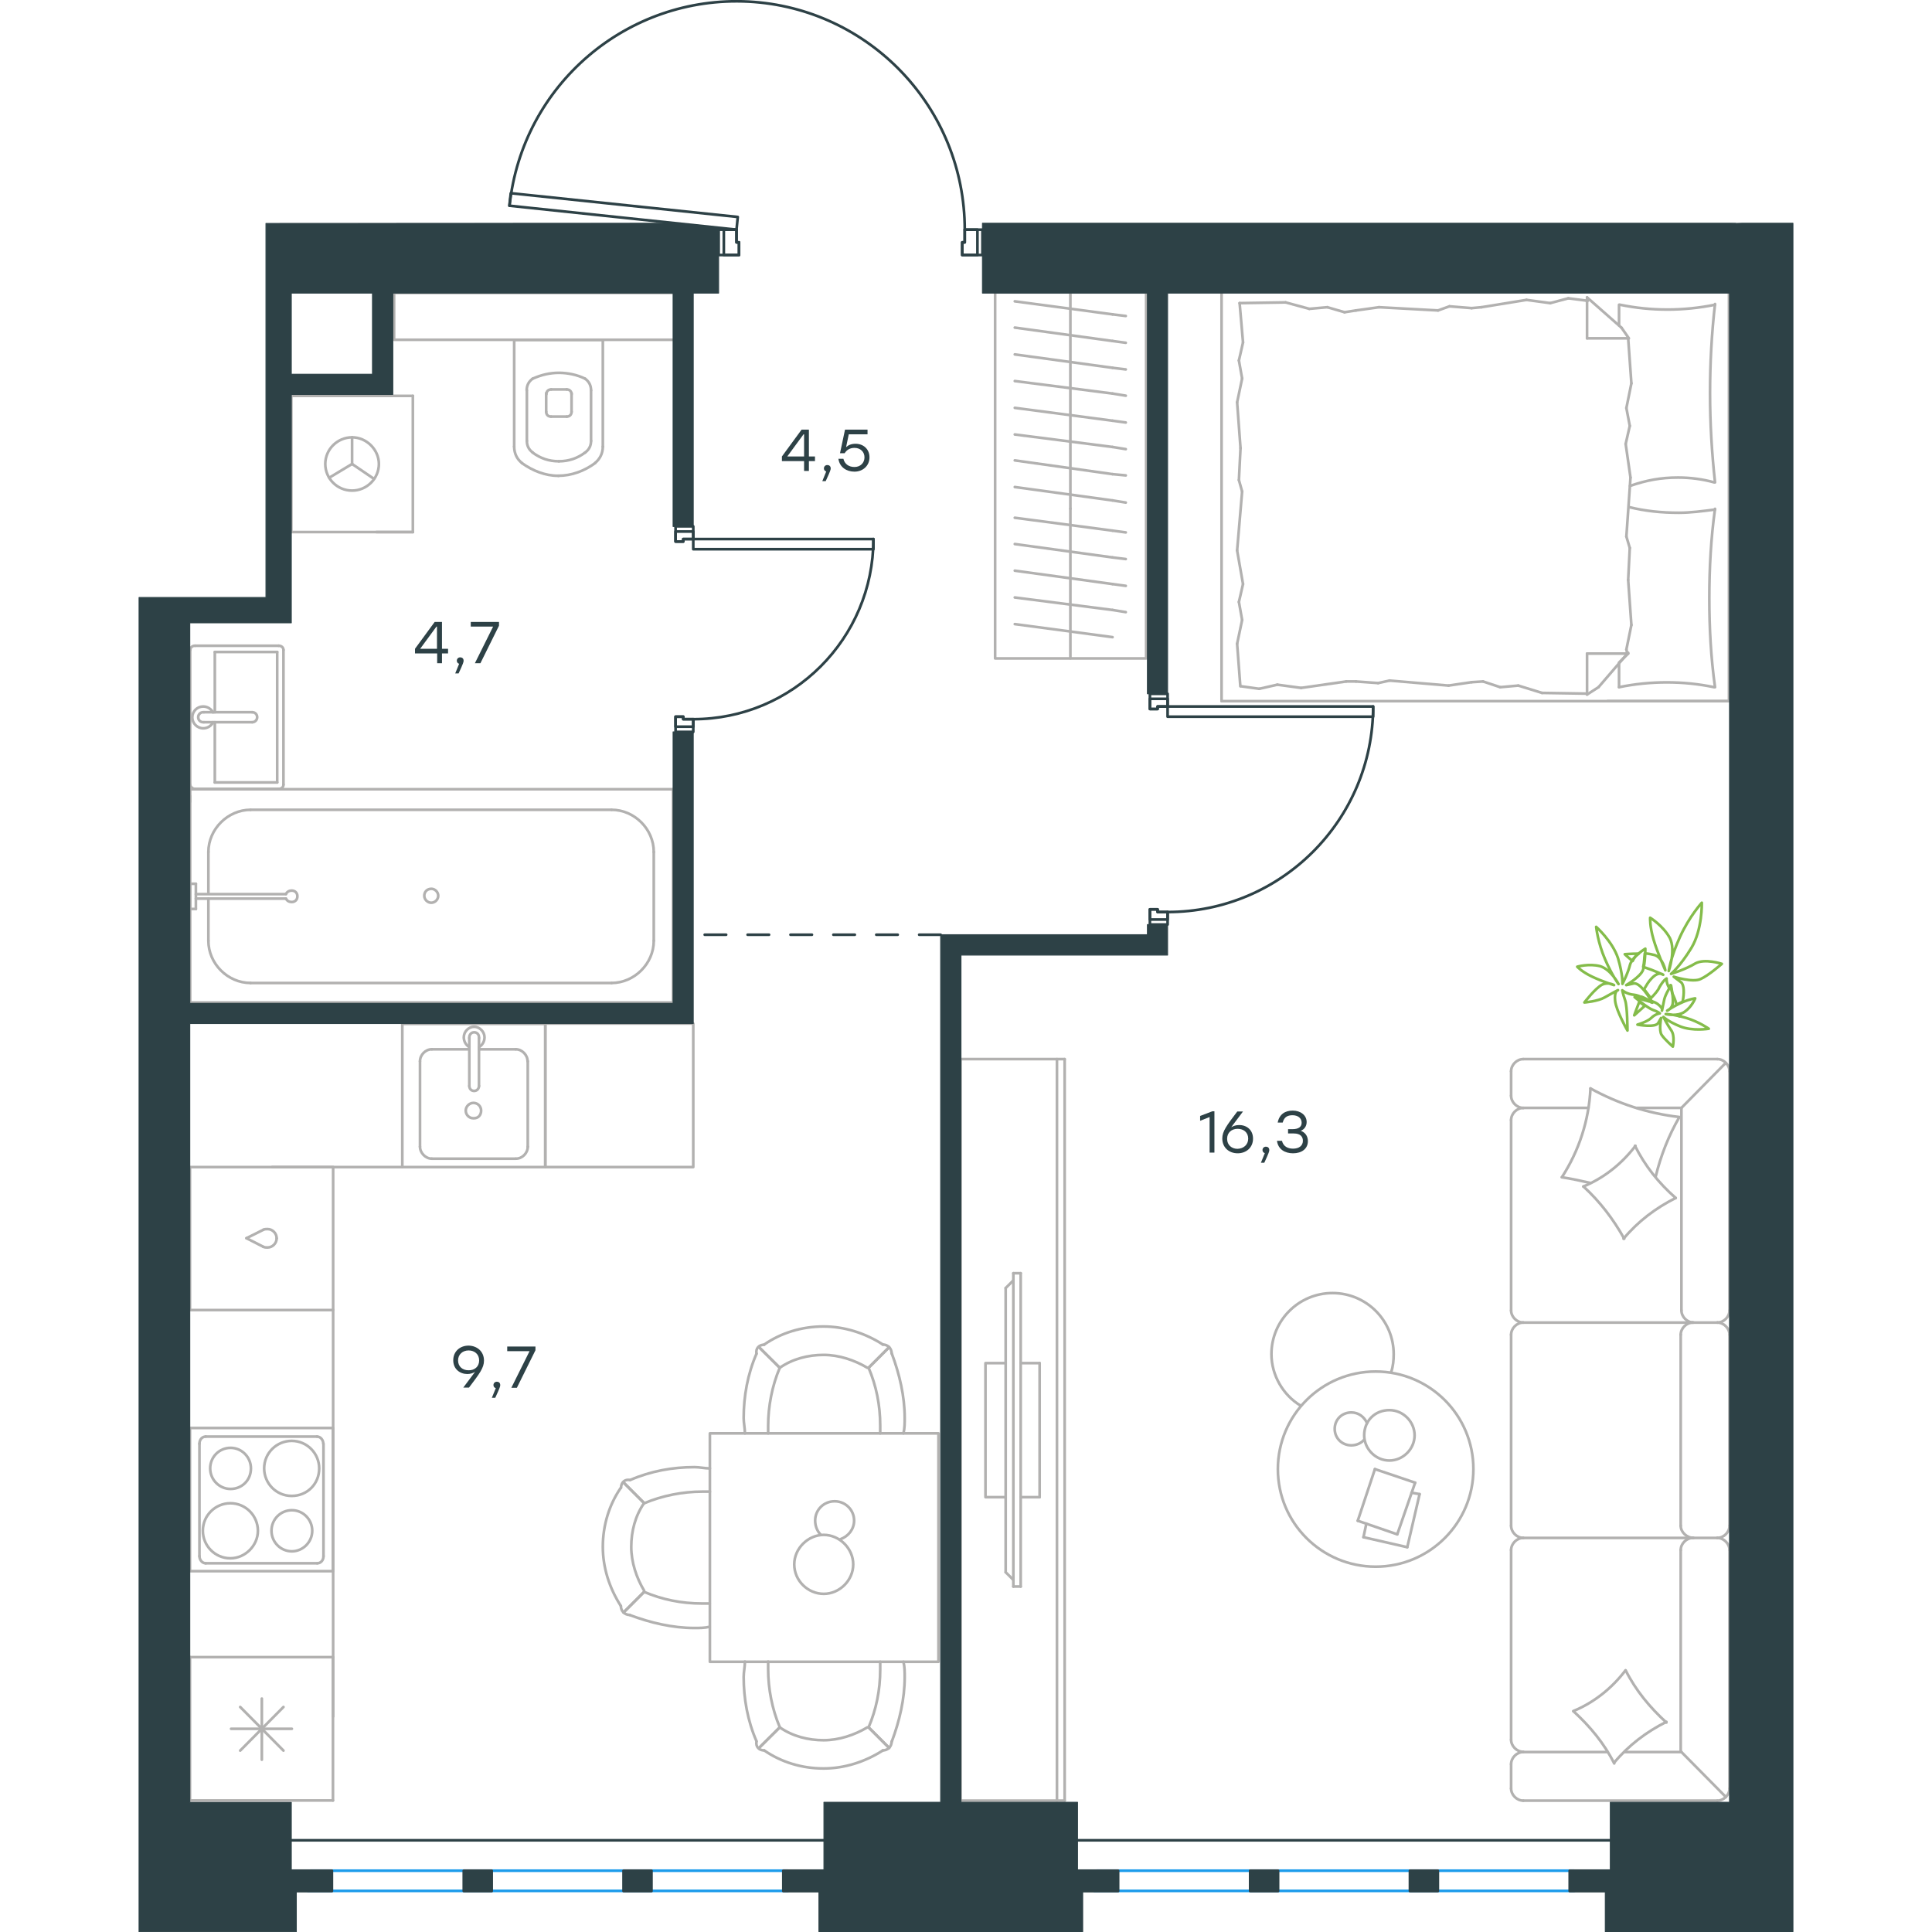 <?xml version="1.0" encoding="utf-8"?>
<!-- Generator: Adobe Illustrator 26.5.0, SVG Export Plug-In . SVG Version: 6.00 Build 0)  -->
<svg version="1.1" id="Слой_1" xmlns="http://www.w3.org/2000/svg" xmlns:xlink="http://www.w3.org/1999/xlink" x="0px" y="0px"
	 viewBox="0 0 925.8 1081" style="enable-background:new 0 0 925.8 1081;" xml:space="preserve" width="200" height="200">
<style type="text/css">
	.st0{fill:none;stroke:#B2B1B0;stroke-width:1.5;stroke-linecap:round;stroke-linejoin:round;stroke-miterlimit:22.926;}
	.st1{fill:none;stroke:#2D4146;stroke-width:1.5;stroke-linecap:round;stroke-linejoin:round;stroke-miterlimit:10;}
	.st2{fill:none;stroke:#1D9CEB;stroke-width:1.5;stroke-linecap:round;stroke-linejoin:round;stroke-miterlimit:22.926;}
	.st3{fill:none;stroke:#2D4146;stroke-width:1.5;stroke-linecap:round;stroke-linejoin:round;stroke-miterlimit:22.926;}
	
		.st4{fill:none;stroke:#2D4146;stroke-width:1.5;stroke-linecap:round;stroke-linejoin:round;stroke-miterlimit:22.926;stroke-dasharray:12,12,0,0,0,0;}
	.st5{fill:#2D4146;}
	.st6{fill:#2D4146;stroke:#2D4146;stroke-width:0.5;stroke-linecap:round;stroke-linejoin:round;stroke-miterlimit:10;}
	.st7{fill:none;stroke:#84BC4A;stroke-width:1.5;stroke-linecap:round;stroke-linejoin:round;stroke-miterlimit:22.926;}
</style>
<g>
	<line class="st0" x1="709.8" y1="865.7" x2="685.3" y2="860.1"/>
	<line class="st0" x1="685.3" y1="860.1" x2="686.9" y2="852.5"/>
	<line class="st0" x1="712.2" y1="835.2" x2="716.7" y2="836"/>
	<line class="st0" x1="716.7" y1="836" x2="709.8" y2="865.7"/>
	<line class="st0" x1="704.2" y1="858.5" x2="682.1" y2="850.9"/>
	<line class="st0" x1="682.1" y1="850.9" x2="691.7" y2="822"/>
	<line class="st0" x1="691.7" y1="822" x2="714.2" y2="829.6"/>
	<line class="st0" x1="714.2" y1="829.6" x2="704.2" y2="858.5"/>
	<ellipse class="st0" cx="692.1" cy="822" rx="54.7" ry="54.6"/>
	<path class="st0" d="M685.7,803.1c0,7.6,6.4,14.1,14.1,14.1c7.6,0,14.1-6.4,14.1-14.1c0-7.6-6.4-14.1-14.1-14.1
		C691.7,789,685.7,795,685.7,803.1z"/>
	<path class="st0" d="M685.7,805.5c-1.6,2-4.4,3.2-7.2,3.2c-5.2,0-9.3-4-9.3-9.2c0-5.2,4-9.2,9.3-9.2c4,0,7.2,2.4,8.8,6"/>
	<path class="st0" d="M650.3,786.6c-10.1-6-16.5-17.3-16.5-28.9c0-18.9,15.3-34.2,34.2-34.2c18.9,0,34.2,15.3,34.2,34.2
		c0,3.3-0.3,6.7-1.4,10"/>
</g>
<g>
	<g>
		<line class="st0" x1="513.8" y1="1007.5" x2="513.8" y2="592.6"/>
		<polyline class="st0" points="518.1,592.6 459.8,592.6 459.8,1007.5 518.1,1007.5 		"/>
		<line class="st0" x1="518.1" y1="1007.5" x2="518.1" y2="592.6"/>
	</g>
	<g>
		<polyline class="st0" points="485.1,762.7 473.8,762.7 473.8,837.7 485.1,837.7 		"/>
		<line class="st0" x1="493.5" y1="837.7" x2="504.1" y2="837.7"/>
		<line class="st0" x1="504.1" y1="837.7" x2="504.1" y2="762.7"/>
		<line class="st0" x1="504.1" y1="762.7" x2="493.5" y2="762.7"/>
		<line class="st0" x1="493.5" y1="887.7" x2="489.4" y2="887.7"/>
		<line class="st0" x1="485.1" y1="720.7" x2="489.4" y2="716.4"/>
		<line class="st0" x1="489.4" y1="884" x2="485.1" y2="879.7"/>
		<line class="st0" x1="489.4" y1="712.4" x2="489.4" y2="887.7"/>
		<line class="st0" x1="493.5" y1="887.7" x2="493.5" y2="712.4"/>
		<line class="st0" x1="493.5" y1="712.4" x2="489.4" y2="712.4"/>
		<line class="st0" x1="485.1" y1="879.7" x2="485.1" y2="720.7"/>
	</g>
</g>
<g>
	<line class="st0" x1="883.3" y1="592.6" x2="774.7" y2="592.6"/>
	<line class="st0" x1="767.9" y1="746.8" x2="767.9" y2="853.7"/>
	<line class="st0" x1="767.9" y1="867.3" x2="767.9" y2="973.4"/>
	<line class="st0" x1="890.1" y1="1000.7" x2="890.1" y2="867.3"/>
	<line class="st0" x1="767.9" y1="599.4" x2="767.9" y2="613.1"/>
	<line class="st0" x1="774.7" y1="619.9" x2="811.2" y2="619.9"/>
	<line class="st0" x1="863.2" y1="619.9" x2="863.2" y2="733.2"/>
	<line class="st0" x1="863.2" y1="980.3" x2="831.6" y2="980.3"/>
	<line class="st0" x1="767.9" y1="987.1" x2="767.9" y2="1000.7"/>
	<line class="st0" x1="774.7" y1="1007.5" x2="883.3" y2="1007.5"/>
	<line class="st0" x1="887.8" y1="594.9" x2="863.2" y2="619.9"/>
	<line class="st0" x1="863.2" y1="980.3" x2="888.1" y2="1005.5"/>
	<line class="st0" x1="869.6" y1="740" x2="883.3" y2="740"/>
	<line class="st0" x1="774.7" y1="860.5" x2="869.6" y2="860.5"/>
	<line class="st0" x1="774.7" y1="740" x2="869.6" y2="740"/>
	<line class="st0" x1="869.6" y1="860.5" x2="883.3" y2="860.5"/>
	<line class="st0" x1="767.9" y1="626.7" x2="767.9" y2="733.2"/>
	<line class="st0" x1="890.1" y1="733.2" x2="890.1" y2="599.4"/>
	<line class="st0" x1="862.8" y1="746.8" x2="862.8" y2="853.7"/>
	<line class="st0" x1="890.1" y1="853.7" x2="890.1" y2="746.8"/>
	<line class="st0" x1="862.8" y1="867.3" x2="862.8" y2="980.3"/>
	<line class="st0" x1="822" y1="980.3" x2="774.7" y2="980.3"/>
	<line class="st0" x1="838.3" y1="619.9" x2="863.2" y2="619.9"/>
	<path class="st0" d="M890.1,599.4c0-3.6-3.2-6.8-6.8-6.8"/>
	<path class="st0" d="M883.3,1007.5c3.6,0,6.8-3.2,6.8-6.8"/>
	<path class="st0" d="M767.9,973.4c0,3.6,3.2,6.8,6.8,6.8"/>
	<path class="st0" d="M774.7,592.6c-3.6,0-6.8,3.2-6.8,6.8"/>
	<path class="st0" d="M767.9,613.1c0,3.6,3.2,6.8,6.8,6.8"/>
	<path class="st0" d="M774.7,619.9c-3.6,0-6.8,3.2-6.8,6.8"/>
	<path class="st0" d="M767.9,853.7c0,3.6,3.2,6.8,6.8,6.8"/>
	<path class="st0" d="M774.7,740c-3.6,0-6.8,3.2-6.8,6.8"/>
	<path class="st0" d="M767.9,733.2c0,3.6,3.2,6.8,6.8,6.8"/>
	<path class="st0" d="M774.7,980.3c-3.6,0-6.8,3.2-6.8,6.8"/>
	<path class="st0" d="M767.9,1000.7c0,3.6,3.2,6.8,6.8,6.8"/>
	<path class="st0" d="M863.2,733.2c0,3.6,3.2,6.8,6.8,6.8"/>
	<path class="st0" d="M883.3,740c3.6,0,6.8-3.2,6.8-6.8"/>
	<path class="st0" d="M869.6,740c-3.6,0-6.8,3.2-6.8,6.8"/>
	<path class="st0" d="M890.1,746.8c0-3.6-3.2-6.8-6.8-6.8"/>
	<path class="st0" d="M862.8,853.7c0,3.6,3.4,6.8,7.2,6.8"/>
	<path class="st0" d="M883.3,860.5c3.6,0,6.8-3.2,6.8-6.8"/>
	<path class="st0" d="M869.6,860.5c-3.6,0-6.8,3.2-6.8,6.8"/>
	<path class="st0" d="M890.1,867.3c0-3.6-3.2-6.8-6.8-6.8"/>
	<path class="st0" d="M825.6,986.7c-5.6-11.2-13.6-20.8-22.8-29.2"/>
	<path class="st0" d="M802.7,957.4c11.6-4.8,21.6-12.8,29.2-22.8"/>
	<path class="st0" d="M832,934.6c5.6,11.2,13.6,20.8,22.8,29.2"/>
	<path class="st0" d="M854.8,963.4c-11.2,5.6-21.2,13.2-29.2,22.8"/>
	<path class="st0" d="M831.2,693.1c-6-10.8-13.6-20.8-22.8-29.2"/>
	<path class="st0" d="M808.3,663.9c11.6-4.8,21.6-12.8,29.2-22.8"/>
	<path class="st0" d="M837.2,641.1c5.6,11.2,13.2,20.8,22.8,29.2"/>
	<path class="st0" d="M860,670.3c-11.2,5.6-21.2,13.2-29.2,22.8"/>
	<path class="st0" d="M812.3,661.9c-5.2-1.2-10.8-2.4-16-3.2"/>
	<path class="st0" d="M796.3,658.7c9.6-14.8,15.2-32,16-49.7"/>
	<path class="st0" d="M812.3,609c15.2,8.4,32.1,14,49.7,16"/>
	<path class="st0" d="M862,625.1c-6,10.4-10.4,21.6-13.2,33.2"/>
	<path class="st0" d="M774.7,860.5c-3.6,0-6.8,3.2-6.8,6.8"/>
</g>
<g>
	<line class="st0" x1="821.9" y1="392.3" x2="889.8" y2="392.3"/>
	<line class="st0" x1="889.8" y1="162.7" x2="889.8" y2="392.3"/>
	<line class="st0" x1="828.3" y1="182.1" x2="828.3" y2="170.5"/>
	<line class="st0" x1="833.4" y1="365.7" x2="810.4" y2="365.7"/>
	<line class="st0" x1="828.3" y1="370.7" x2="833.4" y2="365.7"/>
	<line class="st0" x1="605.9" y1="162.7" x2="889.8" y2="162.7"/>
	<line class="st0" x1="810.4" y1="388.6" x2="810.4" y2="365.7"/>
	<line class="st0" x1="889.8" y1="392.3" x2="605.9" y2="392.3"/>
	<line class="st0" x1="810.4" y1="166.4" x2="829.7" y2="183.4"/>
	<line class="st0" x1="829.7" y1="183.4" x2="833.8" y2="189.3"/>
	<line class="st0" x1="828.3" y1="384.5" x2="828.3" y2="371.1"/>
	<line class="st0" x1="833.4" y1="189.3" x2="810.4" y2="189.3"/>
	<line class="st0" x1="833.4" y1="365.2" x2="816.8" y2="384.5"/>
	<line class="st0" x1="816.8" y1="384.5" x2="810.4" y2="388.6"/>
	<line class="st0" x1="810.4" y1="166.4" x2="810.4" y2="189.3"/>
	<line class="st0" x1="615.6" y1="268.6" x2="616.5" y2="250.7"/>
	<line class="st0" x1="617.9" y1="326.8" x2="614.6" y2="308"/>
	<line class="st0" x1="617.4" y1="346.9" x2="615.6" y2="336.8"/>
	<line class="st0" x1="615.6" y1="336.8" x2="617.9" y2="326.8"/>
	<line class="st0" x1="617.4" y1="275" x2="615.6" y2="268.6"/>
	<line class="st0" x1="614.6" y1="308" x2="617.4" y2="275"/>
	<line class="st0" x1="616.4" y1="384" x2="614.6" y2="360.2"/>
	<line class="st0" x1="614.6" y1="360.2" x2="617.4" y2="346.9"/>
	<line class="st0" x1="617.9" y1="191.6" x2="616" y2="169.6"/>
	<line class="st0" x1="617.4" y1="211.8" x2="615.6" y2="201.7"/>
	<line class="st0" x1="615.6" y1="201.7" x2="617.9" y2="191.6"/>
	<line class="st0" x1="616.5" y1="250.7" x2="614.6" y2="225.1"/>
	<line class="st0" x1="614.6" y1="225.1" x2="617.4" y2="211.8"/>
	<line class="st0" x1="605.9" y1="162.7" x2="605.9" y2="392.3"/>
	<path class="st0" d="M882,269.9c-1.8-16.5-2.8-33-2.8-49.9c0-16.5,0.9-33.4,2.8-49.9"/>
	<path class="st0" d="M834.4,271.9c9.2-3.2,17.3-4.7,26.9-4.7c6.9,0,13.8,0.9,20.2,2.7"/>
	<path class="st0" d="M882,170.5c-8.7,1.8-17.9,2.7-26.6,2.7c-9.2,0-17.9-0.9-26.6-2.7"/>
	<path class="st0" d="M882,285.1c-6.9,0.9-13.8,1.8-20.2,1.8c-9.6,0-18.8-0.9-28-3.2"/>
	<line class="st0" x1="752.2" y1="381.3" x2="745.8" y2="381.7"/>
	<line class="st0" x1="771.9" y1="383.6" x2="761.8" y2="384.5"/>
	<line class="st0" x1="761.8" y1="384.5" x2="752.2" y2="381.3"/>
	<line class="st0" x1="810.4" y1="388.1" x2="785.2" y2="387.7"/>
	<line class="st0" x1="785.2" y1="387.7" x2="771.9" y2="383.6"/>
	<line class="st0" x1="693.5" y1="382.2" x2="681.1" y2="381.3"/>
	<line class="st0" x1="745.8" y1="381.7" x2="732.9" y2="383.6"/>
	<line class="st0" x1="699.9" y1="380.8" x2="693.5" y2="382.2"/>
	<line class="st0" x1="732.9" y1="383.6" x2="699.9" y2="380.8"/>
	<line class="st0" x1="681.1" y1="381.3" x2="675.6" y2="381.3"/>
	<line class="st0" x1="637.1" y1="383.1" x2="627" y2="385.4"/>
	<line class="st0" x1="627" y1="385.4" x2="616.9" y2="384"/>
	<line class="st0" x1="675.6" y1="381.3" x2="650.4" y2="384.9"/>
	<line class="st0" x1="650.4" y1="384.9" x2="637.1" y2="383.1"/>
	<line class="st0" x1="674.7" y1="174.7" x2="681.1" y2="173.7"/>
	<line class="st0" x1="655" y1="172.8" x2="665.1" y2="171.9"/>
	<line class="st0" x1="665.1" y1="171.9" x2="674.7" y2="174.7"/>
	<line class="st0" x1="616" y1="169.6" x2="641.7" y2="169.2"/>
	<line class="st0" x1="641.7" y1="169.2" x2="655" y2="172.8"/>
	<line class="st0" x1="733.4" y1="171.4" x2="745.8" y2="172.4"/>
	<line class="st0" x1="681.1" y1="173.7" x2="694" y2="171.9"/>
	<line class="st0" x1="727" y1="173.7" x2="733.4" y2="171.4"/>
	<line class="st0" x1="694" y1="171.9" x2="727" y2="173.7"/>
	<line class="st0" x1="745.8" y1="172.4" x2="751.3" y2="171.9"/>
	<line class="st0" x1="810" y1="168.2" x2="810.9" y2="168.2"/>
	<line class="st0" x1="789.8" y1="169.6" x2="799.9" y2="166.9"/>
	<line class="st0" x1="799.9" y1="166.9" x2="810" y2="168.2"/>
	<line class="st0" x1="751.3" y1="171.9" x2="776.5" y2="167.8"/>
	<line class="st0" x1="776.5" y1="167.8" x2="789.8" y2="169.6"/>
	<path class="st0" d="M882,384.5c-2.3-16.5-3.2-33-3.2-49.9c0-16.5,0.9-33.4,3.2-49.9"/>
	<path class="st0" d="M828.3,384.5c8.7-1.8,17.9-2.7,26.6-2.7c9.2,0,17.9,0.9,26.6,2.7"/>
	<line class="st0" x1="834.3" y1="306.6" x2="833.4" y2="324.5"/>
	<line class="st0" x1="832" y1="248.4" x2="834.7" y2="267.2"/>
	<line class="st0" x1="832.4" y1="228.3" x2="834.3" y2="238.3"/>
	<line class="st0" x1="834.3" y1="238.3" x2="832" y2="248.4"/>
	<line class="st0" x1="832.4" y1="300.2" x2="834.3" y2="306.6"/>
	<line class="st0" x1="834.7" y1="267.2" x2="832.4" y2="300.2"/>
	<line class="st0" x1="833.4" y1="189.3" x2="835.2" y2="214.5"/>
	<line class="st0" x1="835.2" y1="214.5" x2="832.4" y2="228.3"/>
	<line class="st0" x1="832.4" y1="363.4" x2="832.9" y2="365.7"/>
	<line class="st0" x1="833.4" y1="324.5" x2="835.2" y2="349.7"/>
	<line class="st0" x1="835.2" y1="349.7" x2="832.4" y2="363.4"/>
	<line class="st0" x1="889.8" y1="162.7" x2="822.3" y2="162.7"/>
</g>
<g>
	<line class="st0" x1="521.3" y1="368.3" x2="521.3" y2="284.6"/>
	<line class="st0" x1="552.3" y1="297.9" x2="544.9" y2="296.9"/>
	<line class="st0" x1="544.9" y1="296.9" x2="490.2" y2="289.7"/>
	<line class="st0" x1="552.3" y1="312.8" x2="544.9" y2="311.9"/>
	<line class="st0" x1="544.9" y1="311.9" x2="490.2" y2="304.4"/>
	<line class="st0" x1="552.3" y1="327.8" x2="544.9" y2="326.8"/>
	<line class="st0" x1="544.9" y1="326.8" x2="490.2" y2="319.3"/>
	<line class="st0" x1="552.3" y1="342.5" x2="544.9" y2="341.3"/>
	<line class="st0" x1="544.9" y1="341.3" x2="490.2" y2="334.3"/>
	<line class="st0" x1="544.9" y1="356.5" x2="490.2" y2="349.2"/>
	<rect x="479.2" y="163.6" class="st0" width="84.5" height="204.8"/>
	<line class="st0" x1="521.3" y1="284.6" x2="521.3" y2="163.6"/>
	<line class="st0" x1="552.3" y1="176.8" x2="544.9" y2="175.9"/>
	<line class="st0" x1="544.9" y1="175.9" x2="490.2" y2="168.6"/>
	<line class="st0" x1="552.3" y1="191.8" x2="544.9" y2="190.8"/>
	<line class="st0" x1="544.9" y1="190.8" x2="490.2" y2="183.3"/>
	<line class="st0" x1="552.3" y1="206.7" x2="544.9" y2="205.8"/>
	<line class="st0" x1="544.9" y1="205.8" x2="490.2" y2="198.3"/>
	<line class="st0" x1="552.3" y1="221.4" x2="544.9" y2="220.2"/>
	<line class="st0" x1="544.9" y1="220.2" x2="490.2" y2="213.2"/>
	<line class="st0" x1="552.3" y1="236.4" x2="544.9" y2="235.4"/>
	<line class="st0" x1="544.9" y1="235.4" x2="490.2" y2="228.2"/>
	<line class="st0" x1="552.3" y1="251.3" x2="544.9" y2="250.1"/>
	<line class="st0" x1="544.9" y1="250.1" x2="490.2" y2="243.1"/>
	<line class="st0" x1="552.3" y1="266" x2="544.9" y2="265.3"/>
	<line class="st0" x1="544.9" y1="265.3" x2="490.2" y2="257.6"/>
	<line class="st0" x1="544.9" y1="280" x2="490.2" y2="272.5"/>
	<line class="st0" x1="552.3" y1="281.2" x2="544.9" y2="280"/>
</g>
<g>
	<line class="st0" x1="108.7" y1="927.2" x2="108.7" y2="1007.4"/>
	<line class="st0" x1="68.9" y1="950.4" x2="68.9" y2="984.6"/>
	<line class="st0" x1="56.8" y1="979.5" x2="81" y2="955.1"/>
	<line class="st0" x1="56.8" y1="955.1" x2="81" y2="979.5"/>
	<line class="st0" x1="51.7" y1="967.3" x2="85.7" y2="967.3"/>
	<line class="st0" x1="108.7" y1="1007.4" x2="28.7" y2="1007.4"/>
	<line class="st0" x1="28.7" y1="927.2" x2="28.7" y2="1007.4"/>
	<line class="st0" x1="108.7" y1="927.2" x2="28.7" y2="927.2"/>
</g>
<g>
	<rect x="147.5" y="572.9" class="st0" width="80" height="80.1"/>
	<line class="st0" x1="190.4" y1="607.6" x2="190.4" y2="580.8"/>
	<line class="st0" x1="185" y1="587.1" x2="164" y2="587.1"/>
	<line class="st0" x1="164" y1="648.3" x2="211" y2="648.3"/>
	<line class="st0" x1="211" y1="587.1" x2="190.4" y2="587.1"/>
	<line class="st0" x1="217.7" y1="641.6" x2="217.7" y2="593.8"/>
	<line class="st0" x1="185" y1="580.8" x2="185" y2="607.6"/>
	<line class="st0" x1="157.4" y1="593.8" x2="157.4" y2="641.6"/>
	<path class="st0" d="M190.4,607.6L190.4,607.6c0,1.6-1.2,2.8-2.7,2.8c-1.6,0-2.7-1.2-2.7-2.8"/>
	<path class="st0" d="M157.4,593.8c0-3.6,3.1-6.7,6.6-6.7"/>
	<path class="st0" d="M185,585.9c-1.9-1.2-3.1-3.2-3.1-5.5c0-3.2,2.7-5.9,5.8-5.9c3.1,0,5.8,2.8,5.8,5.9c0,2.4-1.2,4.3-3.1,5.5"/>
	<path class="st0" d="M217.7,641.6c0,3.6-3.1,6.7-6.6,6.7"/>
	<path class="st0" d="M211,587.1c3.5,0,6.6,3.2,6.6,6.7"/>
	<path class="st0" d="M164,648.3c-3.5,0-6.6-3.2-6.6-6.7"/>
	<path class="st0" d="M185,580.8v-0.4c0-1.6,1.2-2.8,2.7-2.8c1.6,0,2.7,1.2,2.7,2.8v0.4"/>
	<path class="st0" d="M191.6,621.4c0-2.4-1.9-4.3-4.3-4.3c-2.3,0-4.3,2-4.3,4.3c0,2.4,1.9,4.3,4.3,4.3
		C190.1,625.8,191.6,623.8,191.6,621.4z"/>
</g>
<g>
	<path class="st0" d="M62.8,821.6c0-6.3-5.1-11.5-11.4-11.5c-6.3,0-11.4,5.1-11.4,11.5c0,6.3,5.1,11.5,11.4,11.5
		C57.7,833.1,62.8,828.3,62.8,821.6z"/>
	<path class="st0" d="M66.7,856.5c0-8.3-6.7-15.4-15.4-15.4c-8.3,0-15.4,6.7-15.4,15.4c0,8.3,6.7,15.4,15.4,15.4
		C59.6,871.9,66.7,864.8,66.7,856.5z"/>
	<path class="st0" d="M97.1,856.5c0-6.3-5.1-11.5-11.4-11.5c-6.3,0-11.4,5.1-11.4,11.5c0,6.3,5.1,11.5,11.4,11.5
		C91.9,868,97.1,862.8,97.1,856.5z"/>
	<path class="st0" d="M101,821.6c0-8.3-6.7-15.4-15.4-15.4c-8.3,0-15.4,6.7-15.4,15.4c0,8.3,6.7,15.4,15.4,15.4S101,830.3,101,821.6
		z"/>
	<line class="st0" x1="34" y1="870.7" x2="34" y2="807.8"/>
	<line class="st0" x1="99.8" y1="874.7" x2="37.5" y2="874.7"/>
	<line class="st0" x1="103.4" y1="807.8" x2="103.4" y2="870.7"/>
	<line class="st0" x1="37.5" y1="803.8" x2="99.8" y2="803.8"/>
	<path class="st0" d="M103.4,870.7L103.4,870.7c0,2.4-1.6,4-3.5,4"/>
	<path class="st0" d="M34,807.8L34,807.8c0-2.4,1.6-4,3.5-4"/>
	<path class="st0" d="M37.5,874.7L37.5,874.7c-2,0-3.5-2-3.5-4"/>
	<path class="st0" d="M99.8,803.8L99.8,803.8c2,0,3.5,2,3.5,4"/>
	<rect x="28.7" y="799" class="st0" width="80" height="80.1"/>
</g>
<g>
	<rect x="28.7" y="653" class="st0" width="80.1" height="80"/>
	<line class="st0" x1="60.3" y1="692.8" x2="69.7" y2="697.6"/>
	<line class="st0" x1="69.7" y1="688.1" x2="60.3" y2="692.8"/>
	<path class="st0" d="M69.7,688.1c0.8-0.4,1.6-0.4,2.4-0.4c2.8,0,5.1,2.4,5.1,5.1"/>
	<path class="st0" d="M69.7,697.6c0.8,0.4,1.6,0.4,2.4,0.4c2.8,0,5.1-2.4,5.1-5.1"/>
</g>
<line class="st0" x1="147.5" y1="653" x2="74.7" y2="653"/>
<line class="st0" x1="108.8" y1="733" x2="108.8" y2="960.4"/>
<rect x="227.5" y="572.7" class="st0" width="82.8" height="80.3"/>
<g>
	<rect x="319.6" y="802" class="st0" width="127.9" height="127.8"/>
	<path class="st0" d="M358.7,765.3c7.2-5,15.9-7.2,24.5-7.2c8.6,0,17.3,2.9,24.5,7.2"/>
	<path class="st0" d="M339.2,802c0-2.9-0.7-5.8-0.7-8.6c0-12.2,2.2-24.5,7.2-36"/>
	<path class="st0" d="M421.4,757.4c4.3,11.5,7.2,23.8,7.2,36c0,2.9,0,5.8-0.7,8.6"/>
	<path class="st0" d="M352.2,802c0-1.4,0-2.9,0-4.3c0-10.8,2.2-22.3,6.5-32.4"/>
	<path class="st0" d="M408.4,765.3c4.3,10.1,6.5,20.9,6.5,32.4c0,1.4,0,2.9,0,4.3"/>
	<path class="st0" d="M350,752.3c9.4-6.5,20.9-10.1,33.2-10.1c11.5,0,23.1,3.6,33.2,10.1"/>
	<line class="st0" x1="358.7" y1="765.3" x2="347.1" y2="753.8"/>
	<line class="st0" x1="408.4" y1="765.3" x2="419.9" y2="753.8"/>
	<line class="st0" x1="358.7" y1="765.3" x2="347.1" y2="753.8"/>
	<line class="st0" x1="408.4" y1="765.3" x2="419.9" y2="753.8"/>
	<path class="st0" d="M416.3,752.3c2.9,0,5,2.2,5,5"/>
	<path class="st0" d="M345.7,757.4c-0.6-2.9,1.4-5,4.3-5"/>
	<path class="st0" d="M358.7,966.5c7.2,5,15.9,7.2,24.5,7.2c8.6,0,17.3-2.9,24.5-7.2"/>
	<path class="st0" d="M339.2,929.7c0,2.9-0.7,5.8-0.7,8.6c0,12.2,2.2,24.5,7.2,36"/>
	<path class="st0" d="M421.4,974.4c4.3-11.5,7.2-23.8,7.2-36c0-2.9,0-5.8-0.7-8.6"/>
	<path class="st0" d="M352.2,929.7c0,1.4,0,2.9,0,4.3c0,10.8,2.2,22.3,6.5,32.4"/>
	<path class="st0" d="M408.4,966.5c4.3-10.1,6.5-20.9,6.5-32.4c0-1.4,0-2.9,0-4.3"/>
	<path class="st0" d="M350,979.4c9.4,6.5,20.9,10.1,33.2,10.1c11.5,0,23.1-3.6,33.2-10.1"/>
	<line class="st0" x1="358.7" y1="966.5" x2="347.1" y2="978"/>
	<line class="st0" x1="408.4" y1="966.5" x2="419.9" y2="978"/>
	<line class="st0" x1="358.7" y1="966.5" x2="347.1" y2="978"/>
	<line class="st0" x1="408.4" y1="966.5" x2="419.9" y2="978"/>
	<path class="st0" d="M416.3,979.4c2.9,0,5-2.2,5-5"/>
	<path class="st0" d="M345.7,974.4c-0.6,2.9,1.4,5,4.3,5"/>
	<path class="st0" d="M282.8,841c-5,7.2-7.2,15.8-7.2,24.5c0,8.6,2.9,17.3,7.2,24.5"/>
	<path class="st0" d="M319.6,821.6c-2.9,0-5.8-0.7-8.6-0.7c-12.3,0-24.5,2.2-36,7.2"/>
	<path class="st0" d="M274.9,903.7c11.5,4.3,23.8,7.2,36,7.2c2.9,0,5.8,0,8.6-0.7"/>
	<path class="st0" d="M319.6,834.6c-1.4,0-2.9,0-4.3,0c-10.8,0-22.3,2.2-32.4,6.5"/>
	<path class="st0" d="M282.8,890.7c10.1,4.3,20.9,6.5,32.4,6.5c1.4,0,2.9,0,4.3,0"/>
	<path class="st0" d="M269.8,832.4c-6.5,9.4-10.1,20.9-10.1,33.1c0,11.5,3.6,23,10.1,33.1"/>
	<line class="st0" x1="282.8" y1="841" x2="271.3" y2="829.5"/>
	<line class="st0" x1="282.8" y1="890.7" x2="271.3" y2="902.2"/>
	<line class="st0" x1="282.8" y1="841" x2="271.3" y2="829.5"/>
	<line class="st0" x1="282.8" y1="890.7" x2="271.3" y2="902.2"/>
	<path class="st0" d="M269.8,898.6c0,2.9,2.2,5,5,5"/>
	<path class="st0" d="M274.9,828.1c-2.9-0.6-5,1.4-5,4.3"/>
	<path class="st0" d="M383.3,891.8c8.9,0,16.5-7.6,16.5-16.5c0-8.8-7.6-16.5-16.5-16.5c-8.8,0-16.5,7.6-16.5,16.5
		C366.8,884.5,374.5,891.8,383.3,891.8z"/>
	<path class="st0" d="M381.7,858.8c-2-2-3.2-4.8-3.2-8c0-6,4.8-10.8,10.9-10.8c6,0,10.9,4.8,10.9,10.8c0,4.8-3.2,8.8-7.6,10.4"/>
</g>
<g>
	<line class="st0" x1="260.1" y1="190.2" x2="210.1" y2="190.2"/>
	<g>
		<line class="st0" x1="259.7" y1="249.9" x2="259.7" y2="190.2"/>
		<line class="st0" x1="217.2" y1="218.4" x2="217.2" y2="246.7"/>
		<line class="st0" x1="253.1" y1="246.7" x2="253.1" y2="218.4"/>
		<line class="st0" x1="228" y1="220" x2="228" y2="230.4"/>
		<line class="st0" x1="242.2" y1="230.4" x2="242.2" y2="220"/>
		<line class="st0" x1="239.5" y1="217.9" x2="230.8" y2="217.9"/>
		<line class="st0" x1="210.1" y1="190.2" x2="210.1" y2="249.9"/>
		<line class="st0" x1="230.8" y1="233.1" x2="239.5" y2="233.1"/>
		<path class="st0" d="M214.4,259.1c6,4.3,13.1,7.1,20.1,7.1c0,0,0,0,0.5,0"/>
		<path class="st0" d="M230.8,217.9c-1.6,0-2.7,1.1-2.7,2.7"/>
		<path class="st0" d="M220.4,211.9c-2.2,1.6-3.3,3.8-3.3,6.5"/>
		<path class="st0" d="M228,230.4c0,1.6,1.1,2.7,2.7,2.7"/>
		<path class="st0" d="M220.4,253.2c4.4,3.3,9.2,4.9,14.7,4.9"/>
		<path class="st0" d="M239.5,233.1c1.6,0,2.7-1.1,2.7-2.7"/>
		<path class="st0" d="M242.2,220.6c0-1.6-1.1-2.7-2.7-2.7"/>
		<path class="st0" d="M253.1,218.4c0-2.7-1.1-4.9-3.3-6.5"/>
		<path class="st0" d="M249.8,211.9c-4.4-2.2-9.8-3.3-14.7-3.3c-4.9,0-9.8,1.1-14.7,3.3"/>
		<path class="st0" d="M249.8,253.2c2.2-1.6,3.3-3.8,3.3-6.5"/>
		<path class="st0" d="M234.7,266.2L234.7,266.2c7.6,0,14.7-2.7,20.7-7.1"/>
		<path class="st0" d="M210.1,249.9c0,3.8,1.6,7.1,4.4,9.2"/>
		<path class="st0" d="M255.3,259.1c2.7-2.2,4.4-5.4,4.4-9.2"/>
		<path class="st0" d="M235.1,258.1L235.1,258.1c5.4,0,10.3-1.6,14.7-4.9"/>
		<path class="st0" d="M217.2,246.7c0,2.7,1.1,4.9,3.3,6.5"/>
	</g>
	<rect x="142.9" y="163.9" class="st0" width="157.5" height="26.2"/>
</g>
<g>
	<line class="st0" x1="77.5" y1="437.8" x2="42.6" y2="437.8"/>
	<line class="st0" x1="42.6" y1="437.8" x2="42.6" y2="404.1"/>
	<line class="st0" x1="42.6" y1="398.5" x2="42.6" y2="364.8"/>
	<line class="st0" x1="77.5" y1="364.8" x2="77.5" y2="437.8"/>
	<line class="st0" x1="42.6" y1="364.8" x2="77.5" y2="364.8"/>
	<line class="st0" x1="28.8" y1="363.7" x2="28.8" y2="439"/>
	<line class="st0" x1="78.3" y1="361.3" x2="31.6" y2="361.3"/>
	<line class="st0" x1="81" y1="439" x2="81" y2="363.7"/>
	<line class="st0" x1="31.6" y1="441.4" x2="78.3" y2="441.4"/>
	<path class="st0" d="M78.3,441.4c1.6,0,2.7-0.9,2.7-2.4"/>
	<path class="st0" d="M81,363.7c0-1.4-1.1-2.4-2.7-2.4"/>
	<path class="st0" d="M31.6,361.3c-1.6,0-2.7,0.9-2.7,2.4"/>
	<path class="st0" d="M28.8,439c0,0.9,1.1,2.4,2.7,2.4"/>
	<line class="st0" x1="63.5" y1="398.5" x2="36.5" y2="398.5"/>
	<line class="st0" x1="36.5" y1="404.1" x2="63.5" y2="404.1"/>
	<path class="st0" d="M63.5,398.5L63.5,398.5c1.6,0,2.8,1.2,2.8,2.8c0,1.5-1.2,2.8-2.8,2.8h0"/>
	<path class="st0" d="M41.6,404.1c-1,2.1-3.1,3.4-5.5,3.4c-3.4,0-6.1-2.8-6.1-6.1c0-3.4,2.7-6.1,6.1-6.1c2.3,0,4.4,1.3,5.5,3.3"/>
	<path class="st0" d="M36.5,404.1c-0.1,0-0.3,0-0.4,0c-1.6,0-2.8-1.2-2.8-2.8c0-1.6,1.3-2.8,2.8-2.8c0.1,0,0.3,0,0.4,0"/>
</g>
<g>
	<line class="st0" x1="39" y1="499.3" x2="39" y2="476.7"/>
	<line class="st0" x1="39" y1="526.4" x2="39" y2="502.8"/>
	<line class="st0" x1="62.6" y1="453.1" x2="264.6" y2="453.1"/>
	<line class="st0" x1="288.2" y1="476.7" x2="288.2" y2="526.4"/>
	<line class="st0" x1="299" y1="560.9" x2="28.8" y2="560.9"/>
	<line class="st0" x1="299" y1="441.6" x2="299" y2="560.9"/>
	<line class="st0" x1="264.6" y1="550" x2="62.6" y2="550"/>
	<line class="st0" x1="28.8" y1="441.6" x2="299" y2="441.6"/>
	<line class="st0" x1="28.8" y1="560.9" x2="28.8" y2="441.6"/>
	<path class="st0" d="M288.2,476.7c0-12.8-10.8-23.6-23.6-23.6"/>
	<path class="st0" d="M39,526.4c0,12.8,10.8,23.6,23.6,23.6"/>
	<path class="st0" d="M264.6,550c12.7,0,23.6-10.8,23.6-23.6"/>
	<path class="st0" d="M62.6,453.1c-12.7,0-23.6,10.8-23.6,23.6"/>
	<line class="st0" x1="28.8" y1="448.6" x2="28.8" y2="445.4"/>
	<line class="st0" x1="32" y1="500.3" x2="82.4" y2="500.3"/>
	<line class="st0" x1="82.4" y1="502.8" x2="32" y2="502.8"/>
	<line class="st0" x1="28.8" y1="508.6" x2="28.8" y2="494.5"/>
	<line class="st0" x1="28.8" y1="494.5" x2="32" y2="494.5"/>
	<line class="st0" x1="32" y1="494.5" x2="32" y2="508.6"/>
	<line class="st0" x1="32" y1="508.6" x2="28.8" y2="508.6"/>
	<path class="st0" d="M82.4,502.8c0.6,1.3,1.9,1.9,3.2,1.9c1.9,0,3.2-1.3,3.2-3.2c0-1.9-1.3-3.2-3.2-3.2c-1.3,0-2.5,0.6-3.2,1.9"/>
	<path class="st0" d="M159.8,501.2c0,2.1,1.8,3.9,3.9,3.9c2.1,0,3.9-1.8,3.9-3.9c0-2.1-1.8-3.9-3.9-3.9
		C161.2,497.4,159.8,499.1,159.8,501.2z"/>
</g>
<g>
	<line class="st0" x1="153.4" y1="221.5" x2="85.4" y2="221.5"/>
	<g>
		<line class="st0" x1="85.4" y1="297.7" x2="85.4" y2="221.5"/>
		<line class="st0" x1="133" y1="297.7" x2="153.4" y2="297.7"/>
		<line class="st0" x1="85.4" y1="297.7" x2="153.4" y2="297.7"/>
		<line class="st0" x1="119.4" y1="259.6" x2="131.6" y2="267.9"/>
		<line class="st0" x1="119.4" y1="259.6" x2="119.4" y2="244.7"/>
		<line class="st0" x1="119.4" y1="259.6" x2="106.6" y2="267.3"/>
		<path class="st0" d="M119.4,244.7c-8.2,0-15,6.7-15,14.9c0,8.2,6.7,14.9,15,14.9c8.2,0,15-6.7,15-14.9
			C134.4,251.7,127.6,244.7,119.4,244.7z"/>
		<line class="st0" x1="153.4" y1="297.7" x2="153.4" y2="221.5"/>
	</g>
</g>
<rect x="575.7" y="395.3" class="st1" width="115" height="5.7"/>
<polygon class="st1" points="575.7,391 575.7,395.3 570.1,395.3 570.1,396.7 565.8,396.7 565.8,391 "/>
<polygon class="st1" points="565.8,514.5 565.8,508.8 570.1,508.8 570.1,510.3 575.7,510.3 575.7,514.5 "/>
<path class="st1" d="M575.7,510.3c63.5,0,115-51.5,115-115"/>
<polygon class="st1" points="575.7,388.2 575.7,395.3 570.1,395.3 570.1,396.7 565.8,396.7 565.8,388.2 "/>
<polygon class="st1" points="565.8,508.8 570.1,508.8 570.1,510.3 575.7,510.3 575.7,517.3 565.8,517.3 "/>
<polygon class="st1" points="208.2,108.1 335.2,121.4 334.5,128.5 207.4,115.1 "/>
<polygon class="st1" points="327.4,128.5 334.5,128.5 334.5,135.6 335.9,135.6 335.9,142.7 327.4,142.7 "/>
<polygon class="st1" points="469.3,142.7 460.8,142.7 460.8,135.6 462.2,135.6 462.2,128.5 469.3,128.5 "/>
<path class="st1" d="M462.2,128.5c0-68-53.2-124-121-127.6c-67.9-3.5-126.6,46.6-133.7,114.2"/>
<polygon class="st1" points="324.5,128.5 334.5,128.5 334.5,135.6 335.9,135.6 335.9,142.7 324.5,142.7 "/>
<polygon class="st1" points="460.8,142.7 460.8,135.6 462.2,135.6 462.2,128.5 472.1,128.5 472.1,142.7 "/>
<rect x="310.3" y="301.6" class="st1" width="100.8" height="5.7"/>
<polygon class="st1" points="310.3,297.4 310.3,301.6 304.7,301.6 304.7,303 300.4,303 300.4,297.4 "/>
<polygon class="st1" points="300.4,406.6 300.4,401 304.7,401 304.7,402.4 310.3,402.4 310.3,406.6 "/>
<path class="st1" d="M310.3,402.4c55.6,0,100.8-45.1,100.8-100.8"/>
<polygon class="st1" points="310.3,294.5 310.3,301.6 304.7,301.6 304.7,303 300.4,303 300.4,294.5 "/>
<polygon class="st1" points="300.4,401 304.7,401 304.7,402.4 310.3,402.4 310.3,409.5 300.4,409.5 "/>
<line class="st2" x1="96.1" y1="1046.7" x2="363.2" y2="1046.7"/>
<line class="st2" x1="94.7" y1="1058" x2="363.2" y2="1058"/>
<rect x="85.4" y="1046.7" class="st3" width="22.7" height="11.4"/>
<rect x="181.9" y="1046.7" class="st3" width="15.6" height="11.4"/>
<rect x="360.7" y="1046.7" class="st3" width="22.7" height="11.4"/>
<rect x="271.3" y="1046.7" class="st3" width="15.6" height="11.4"/>
<line class="st3" x1="383.4" y1="1029.7" x2="85.4" y2="1029.7"/>
<line class="st2" x1="536" y1="1046.7" x2="803.2" y2="1046.7"/>
<line class="st2" x1="534.7" y1="1058" x2="803.2" y2="1058"/>
<rect x="525.3" y="1046.7" class="st3" width="22.7" height="11.4"/>
<rect x="621.9" y="1046.7" class="st3" width="15.6" height="11.4"/>
<rect x="800.7" y="1046.7" class="st3" width="22.7" height="11.4"/>
<rect x="711.3" y="1046.7" class="st3" width="15.6" height="11.4"/>
<line class="st3" x1="823.4" y1="1029.7" x2="525.3" y2="1029.7"/>
<line class="st4" x1="448.7" y1="523" x2="310.3" y2="523"/>
<g>
	<path class="st5" d="M601.9,621.8v23.1h-2.7V625l-5.3,2.1v-2.7l6.8-2.6H601.9z"/>
	<path class="st5" d="M623.5,637.1c0,5-3.8,8.2-8.6,8.2c-4.7,0-8.6-3.1-8.6-8.3c0-4,2.4-7.2,8.4-15.1h3.2l-6.6,8.8
		c1.2-0.7,2.6-1.2,4.3-1.2C619.8,629.4,623.5,632.1,623.5,637.1z M620.8,637.1c0-3.5-2.6-5.5-5.9-5.5c-3.4,0-5.9,2.1-5.9,5.6
		c0,3.5,2.6,5.6,5.8,5.6C618.2,642.7,620.8,640.5,620.8,637.1z"/>
	<path class="st5" d="M629.8,650.6h-1.9l2.2-5.4c-0.8-0.2-1.3-0.9-1.3-1.7c0-1.1,0.8-1.9,1.9-1.9c0.8,0,1.9,0.4,1.9,1.9
		C632.6,644.1,632.5,644.8,629.8,650.6z"/>
	<path class="st5" d="M654.2,638.5c0,4.2-3.4,6.8-8.3,6.8c-4.5,0-8.4-2.2-9-7h2.8c0.7,3.1,3.2,4.4,6.2,4.4c3.4,0,5.5-1.7,5.5-4.4
		c0-2.3-1.4-4.1-5.1-4.1h-3.2v-2.4h2.4c3.5,0,5.2-1.3,5.2-3.6c0-2.6-2.1-4.2-5.1-4.2c-2.8,0-4.7,1-5.5,4.1h-2.8
		c0.9-4.7,4.2-6.7,8.4-6.7c4.4,0,7.8,2.6,7.8,6.4c0,2.2-1.2,4.1-3.3,4.9C652.7,633.6,654.2,635.7,654.2,638.5z"/>
</g>
<g>
	<path class="st5" d="M193.2,761.3c0,4-2.4,7.2-8.4,15.1h-3.2l6.6-8.8c-1.2,0.7-2.6,1.2-4.3,1.2c-4.1,0-7.9-2.7-7.9-7.7
		c0-5,3.8-8.2,8.6-8.2C189.3,753,193.2,756.1,193.2,761.3z M190.5,761.2c0-3.5-2.6-5.6-5.9-5.6c-3.3,0-5.9,2.2-5.9,5.6
		c0,3.5,2.6,5.5,5.8,5.5C188,766.8,190.5,764.6,190.5,761.2z"/>
	<path class="st5" d="M199.5,782.1h-1.9l2.2-5.4c-0.8-0.2-1.3-0.9-1.3-1.7c0-1.1,0.8-1.9,1.9-1.9c0.8,0,1.9,0.4,1.9,1.9
		C202.3,775.6,202.2,776.3,199.5,782.1z"/>
	<path class="st5" d="M222,753.4v2.1l-10.4,21h-3.1l10.2-20.5h-12.5v-2.6H222z"/>
</g>
<g>
	<path class="st5" d="M378.4,258H375v5.5h-2.7V258h-12.4v-2.6l11-15h4.1v15h3.4V258z M372.3,255.4V243H372l-9.1,12.4L372.3,255.4z"
		/>
	<path class="st5" d="M384.4,269.2h-1.9l2.2-5.4c-0.8-0.2-1.3-0.9-1.3-1.7c0-1.1,0.8-1.9,1.9-1.9c0.8,0,1.9,0.4,1.9,1.9
		C387.2,262.7,387.1,263.4,384.4,269.2z"/>
	<path class="st5" d="M408.9,255.9c0,4.7-3.7,8-8.4,8c-4.4,0-8.3-2.4-9-7.2h2.8c0.7,3,3.1,4.6,6.2,4.6c3.3,0,5.6-2.3,5.6-5.4
		c0-3.2-2.4-5.3-5.6-5.3c-2.6,0-4.4,1.2-5.5,3h-2.6l2.8-13.2h12.6v2.6h-10.5l-1.5,7.2c1.3-1.2,3-1.9,5.3-1.9
		C405.4,248.3,408.9,251.2,408.9,255.9z"/>
</g>
<g>
	<path class="st5" d="M173.1,365.6h-3.4v5.5h-2.7v-5.5h-12.4V363l11-15h4.1v15h3.4V365.6z M166.9,363v-12.4h-0.3l-9.1,12.4
		L166.9,363z"/>
	<path class="st5" d="M179,376.8h-1.9l2.2-5.4c-0.8-0.2-1.3-0.9-1.3-1.7c0-1.1,0.8-1.9,1.9-1.9c0.8,0,1.9,0.4,1.9,1.9
		C181.8,370.3,181.7,371,179,376.8z"/>
	<path class="st5" d="M201.6,348v2.1l-10.4,21h-3.1l10.2-20.5h-12.5V348H201.6z"/>
</g>
<rect x="181.9" y="1046.7" class="st6" width="15.6" height="11.4"/>
<rect x="271.3" y="1046.7" class="st6" width="15.6" height="11.4"/>
<rect x="621.9" y="1046.7" class="st6" width="15.6" height="11.4"/>
<rect x="711.3" y="1046.7" class="st6" width="15.6" height="11.4"/>
<polygon class="st6" points="564.4,523 460.1,523 448.7,523 448.7,1008.4 392.1,1008.4 383.4,1008.4 383.4,1058 383.4,1058 
	383.4,1046.7 360.7,1046.7 360.7,1058.1 380.6,1058.1 380.6,1080.8 528.2,1080.8 528.2,1058.1 548.1,1058.1 548.1,1046.7 
	525.3,1046.7 525.3,1058 525.3,1058 525.3,1008.4 460.1,1008.4 460.1,534.4 564.4,534.4 575.7,534.4 575.7,517.3 564.4,517.3 "/>
<path class="st6" d="M300.7,124.9L71.2,125v39v170.3h-71v14.2v212.9v11.4v435.7v72.4h88v-22.7h19.8v-11.4H85.4v-38.3H28.6V572.7
	h281.7v-11.4V409.5H299v151.9H28.6V348.5h42.6h14.2v-14.2V220.7h48.3h8.5v-11.4V164H299v130.6h11.3V164h14.2v-35.5v-1L300.7,124.9z
	 M130.8,209.4H85.4V164h45.4V209.4z"/>
<polygon class="st6" points="897.2,124.9 893.6,125 890.5,125 893.6,124.9 890.5,124.9 472.1,124.9 472.1,128.5 472.1,164 
	564.4,164 564.4,388.2 575.7,388.2 575.7,164 890.1,164 890.1,1008.4 823.4,1008.4 823.4,1046.7 800.7,1046.7 800.7,1058.1 
	820.6,1058.1 820.6,1080.8 925.6,1080.8 925.6,1008.4 925.6,506.7 925.6,495.3 925.6,164 925.6,128.5 925.6,124.9 "/>
<g>
	<path class="st7" d="M857.4,544.9c0,0,5-4.1,11.3-14.4c6.3-10.3,5.9-25.4,5.9-25.4s-6.9,7.5-12.2,19.1c-5.3,11.6-6.3,19.1-6.3,19.1
		s4.1-11.6,0.6-18.5c-3.8-6.9-11-11.3-11-11.3s-0.3,4.7,1.9,12.2c2.2,7.5,6.6,17.2,6.6,17.2s-1.3-6.9-5.9-8.5
		c-1.3-0.3-3.4-0.9-5.6-0.9c-0.3,2.2-0.3,5.3-0.9,7.5c0.3,0.3,0.9,0.3,0.9,0.3c5,1.6,10.3,4.1,10.3,4.1s-2.5-2.5-6.9,2.5
		c-1.3,1.3-2.5,3.4-3.8,5.6c1.3,1.6,2.8,3.8,3.8,5c2.2-2.2,4.1-4.4,4.7-6c2.5-4.4,4.1-5,4.1-5s-0.3,2.2,1.3,5
		c0.6-0.9,0.9-1.3,0.9-1.3s0.3,1.9,0.9,4.4c0.9,1.9,1.9,4.1,2.5,6.6c0.9-0.6,1.9-0.9,3.1-1.6l0.3-0.3c0.9-4.4,0.9-9.1-0.9-10.7
		l-4.1-3.1c0,0,10.6,3.4,15,1.3c4.4-1.9,11.9-8.5,11.9-8.5s-9.4-3.1-14.7-0.3C865.6,542.4,857.4,544.9,857.4,544.9z M839.3,533.6
		c-4.1,0-7.8,0.3-7.8,0.3s1.9,1.9,4.4,3.8C836.8,535.8,837.7,534.6,839.3,533.6z M840.9,557.7c-0.3,0.3-0.3,0.9-0.6,1.3
		c1.3,0.3,3.1,0.9,4.7,1.3l0.3-0.3C844.3,559.3,842.7,558.4,840.9,557.7z M839.6,560.6c-1.6,4.1-2.8,7.5-2.8,7.5s2.8-2.5,5.9-5.3
		C841.8,562.1,840.5,561.2,839.6,560.6z M861.8,567.8c0,0.3,0.3,0.9,0.3,0.9h0.3c0-0.3,0.3-0.6,0.3-1.3
		C862.1,567.8,862.1,567.8,861.8,567.8z"/>
	<path class="st7" d="M830.2,550.5c0,0,0.3-5-2.5-14.4c-3.1-9.4-12.2-17.5-12.2-17.5s0.9,8.8,5,18.2c4.1,9.4,7.5,13.8,7.5,13.8
		s-4.1-8.1-10.3-10c-6.3-1.6-12.8,0.3-12.8,0.3s2.5,2.8,8.4,5.6c5.9,2.8,12.2,4.7,12.2,4.7s-3.1-1.9-6.6-0.3c-3.8,1.9-10,10-10,10
		s7.5-0.6,11.3-2.8c3.8-2.2,7.5-4.1,7.5-4.1s-2.2,0.3-1.6,6c0.6,5.6,6.9,16.6,6.9,16.6s0-13.2-1.3-16.9c-1.3-3.8-1.6-5.6-1.6-5.6
		s2.5,2.2,6.6,2.5c3.1,0.3,6.9,2.8,9.4,4.1c0.3,0.3,0.9,0.3,0.9,0.3c-1.3-2.2-6.9-11.6-10.6-10.7l-4.1,0.9c0,0,8.1-4.7,9.4-8.5
		c1.3-3.8,1.3-11.9,1.3-11.9s-6.9,4.1-8.5,8.8C833.3,544.6,830.2,550.5,830.2,550.5z"/>
	<path class="st7" d="M853.1,569c0,0,2.5,2.5,9.4,5.3c6.9,2.8,16,1.3,16,1.3s-5.3-3.8-12.5-6c-7.5-2.2-11.6-2.2-11.6-2.2
		s6.6,1.6,10.6-1.3c4.1-2.8,5.9-7.5,5.9-7.5s-2.8,0.3-7.2,2.2c-4.4,1.9-8.5,4.7-8.5,4.7s2.5-0.9,3.1-3.8c0.6-2.8-0.9-10.3-0.9-10.3
		s-3.1,4.7-3.8,7.8c-0.6,3.1-1.3,6.3-1.3,6.3s0.9-1.3-2.5-3.8c-3.4-2.5-12.8-3.8-12.8-3.8s7.5,6.3,10.3,7.2c2.8,0.9,3.8,1.9,3.8,1.9
		s-2.5,0.3-4.7,2.5c-2.2,2.2-7.8,3.8-7.8,3.8s10,1.9,11.6-0.9l1.6-2.8c0,0-1.3,6.9,0.3,9.4c1.6,2.5,6.3,6.6,6.3,6.6s1.3-6-0.9-9.1
		C855.3,573.4,853.1,569,853.1,569z"/>
</g>
</svg>

